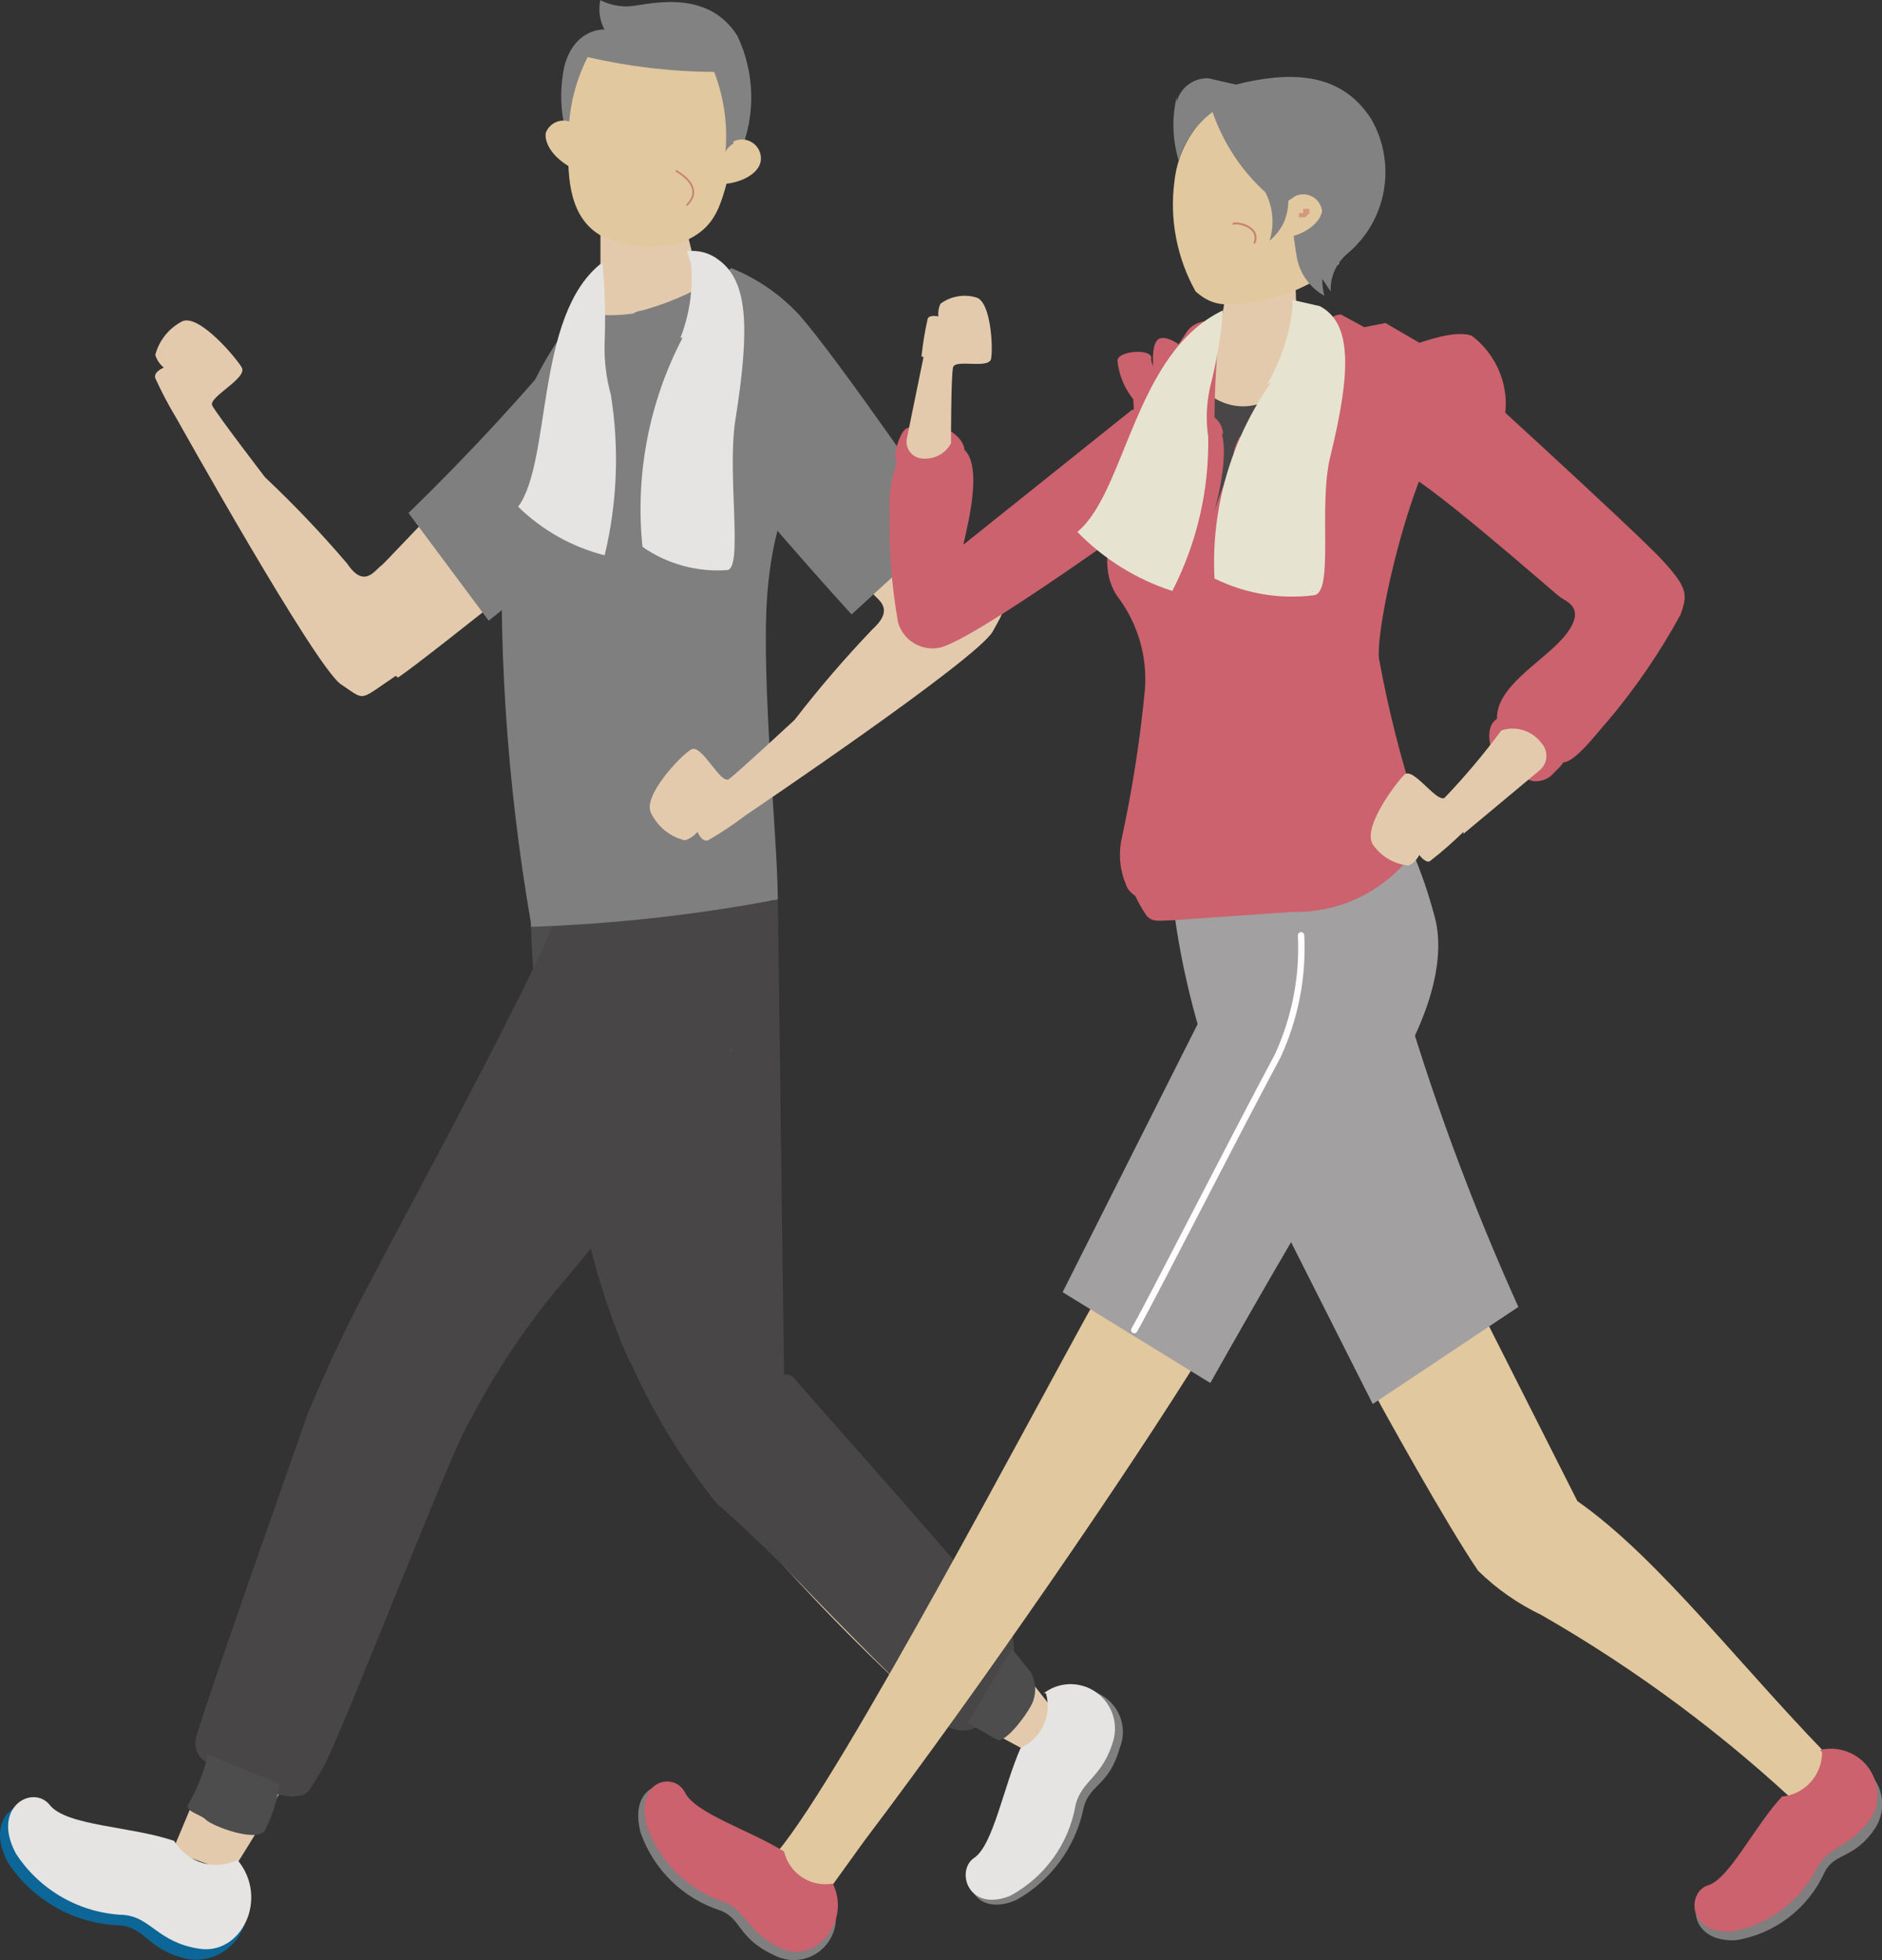 <?xml version="1.0" encoding="UTF-8"?><svg id="_レイヤー_2" xmlns="http://www.w3.org/2000/svg" xmlns:xlink="http://www.w3.org/1999/xlink" viewBox="0 0 126.28 131.44"><rect x="0" y="0" width="126.28" height="131.44" fill="#333333" stroke="none"/><defs><style>.cls-1{stroke-width:.12px;}.cls-1,.cls-2{stroke:#c88372;}.cls-1,.cls-2,.cls-3,.cls-4,.cls-5,.cls-6{fill:none;}.cls-1,.cls-2,.cls-6{stroke-linecap:round;stroke-linejoin:round;}.cls-7{fill:url(#_名称未設定グラデーション_3-2);}.cls-8{fill:#4d4d4d;}.cls-9{fill:#0c6697;}.cls-10{fill:#e5e4e3;}.cls-11{fill:#e6e4d0;}.cls-12{fill:#d29880;}.cls-2{stroke-width:.13px;}.cls-13{fill:#e4caad;}.cls-14{fill:#e2c89e;}.cls-15{fill:#cb626d;}.cls-16{fill:#7f7f80;}.cls-4{clip-path:url(#clippath);}.cls-17{fill:#494647;}.cls-18{fill:url(#_名称未設定グラデーション_3);}.cls-5{clip-path:url(#clippath-1);}.cls-6{stroke:#fff;stroke-width:.43px;}.cls-19{fill:#a2a0a0;}</style><clipPath id="clippath"><path id="SVGID" class="cls-3" d="m40.57,1.98s-1.98-.14-2.69,2.41c-.37,1.69-.28,3.46.28,5.1-.06-1.96.38-3.91,1.27-5.66,2.79.64,5.63.98,8.49.99.71,1.85.96,3.84.71,5.8l.99-.28c1.1-2.54,1.05-5.43-.14-7.93-2.12-3.4-6.37-1.98-7.36-1.98-.64.01-1.27-.13-1.84-.42-.14.67-.04,1.37.28,1.98"/></clipPath><linearGradient id="_名称未設定グラデーション_3" x1="3595.49" y1="-396.36" x2="3595.8" y2="-396.36" gradientTransform="translate(-16239.73 -2174.42) scale(4.5 -5.5)" gradientUnits="userSpaceOnUse"><stop offset="0" stop-color="#979697"/><stop offset="1" stop-color="#828282"/></linearGradient><clipPath id="clippath-1"><path id="SVGID-2" class="cls-3" d="m78.95,6.52c-.33,1.4-.28,2.87.14,4.25.38-1.3,1.18-2.45,2.27-3.26.71,2.06,1.92,3.91,3.54,5.38.52,1,.63,2.18.28,3.26.8-.68,1.31-1.65,1.42-2.69.06,1.28.2,2.56.42,3.82.2,1.08.88,2.02,1.84,2.55-.09-.37-.14-.75-.14-1.13l.57.85c-.05-.98.37-1.92,1.13-2.55,2.66-2.23,3.32-6.07,1.56-9.06-2.12-3.26-5.66-3.11-9.06-2.27l-1.84-.42c-.98-.04-1.86.61-2.12,1.56"/></clipPath><linearGradient id="_名称未設定グラデーション_3-2" x1="3731.48" y1="-459.29" x2="3731.72" y2="-459.29" gradientTransform="translate(-22079.95 -2791.97) scale(5.9 -6.1)" xlink:href="#_名称未設定グラデーション_3"/></defs><g id="text_objects"><g id="illust_R4"><g id="illust_R4-2"><g id="_グループ_3184"><path id="_パス_2475" class="cls-13" d="m40.58,80.84c1.44,5.54,3.24,10.97,5.38,16.28,4.32,5.54,9.05,10.75,14.16,15.57l8.92,4.81,1.98-2.41s-16.56-21.24-18.83-22.23c1.98-6.37-5.38-14.3-5.38-14.3"/><path id="_パス_2476" class="cls-17" d="m52.19,60.03l.42,32.14c.27-.02.53.08.71.28.28.42,14.16,15.86,14.58,16.99.32,1.55.07,3.16-.71,4.53-.71,1.56-2.12,2.55-3.54,1.84s-10.9-10.62-10.9-10.62c0,0-2.41-2.41-4.67-4.39-2.27-2.82-4.17-5.91-5.66-9.2-.85-1.42-4.53-10.9-3.68-16.99"/><path id="_パス_2477" class="cls-16" d="m70.88,113.82c.36,1.74-.36,3.53-1.84,4.53-1.27,2.55-2.12,5.66-3.4,6.51-1.27.85-.42,3.82,2.55,2.55,2.35-1.31,4.01-3.59,4.53-6.23.42-1.56,1.7-1.42,2.41-3.96.6-1.44-.09-3.1-1.53-3.7-.9-.37-1.92-.26-2.71.3"/><path id="_パス_2478" class="cls-10" d="m70.18,113.54c.42,1.48-.3,3.04-1.7,3.68-1.13,2.55-1.84,6.51-3.11,7.36-1.27.85-.42,3.68,2.41,2.55,2.32-1.25,3.94-3.49,4.39-6.09.42-1.7,1.84-1.84,2.55-4.39.41-1.59-.55-3.21-2.14-3.62-.88-.23-1.81-.04-2.54.51"/><path id="_パス_2479" class="cls-8" d="m67.9,110.57l1.27,1.56c.33.61.38,1.33.14,1.98-.28.71-1.84,2.83-2.41,2.55l-1.98-1.13,2.97-4.95Z"/><path id="_パス_2480" class="cls-8" d="m36.33,70.22c-.58-4.08-.82-8.2-.71-12.32l8.21-.42,5.38,13.02"/><path id="_パス_2481" class="cls-9" d="m15.66,125.71c-1.86.79-4.03.21-5.24-1.42-2.97-.99-6.37-1.56-7.5-2.83-1.13-1.27-4.11.14-2.41,3.4,1.66,2.56,4.46,4.14,7.5,4.25,1.84.14,1.84,1.7,4.67,2.27,1.86.26,3.58-1.04,3.84-2.89.14-1.01-.18-2.02-.86-2.77"/><path id="_パス_2482" class="cls-13" d="m47.37,71.35s-14.16,18.55-16.42,20.95c-3.61,11.74-8.8,22.93-15.43,33.27l-3.96-1.42s13.45-31.71,13.87-36.38c.42-4.67,16.99-25.48,16.99-25.48l4.95,9.06Z"/><path id="_パス_2483" class="cls-17" d="m25.15,85.37c.85-1.7,12.18-22.51,12.6-25.06.35-2.34.54-4.71.57-7.08l8.35-4.25c2.39,3.75,4.15,7.86,5.24,12.18.57,4.67-5.38,14.58-14.58,25.34-2.23,2.72-4.18,5.66-5.8,8.78-.99,1.27-8.78,21.52-9.91,23.36-1.13,1.84-.85,1.7-2.12,1.84-2.11-.31-4.1-1.13-5.8-2.41-.45-.32-.67-.87-.57-1.42,0-.57,6.51-18.97,7.5-21.8,1.34-3.24,2.85-6.41,4.53-9.49"/><path id="_パス_2484" class="cls-10" d="m15.94,124.72c-1.53.75-3.38.2-4.25-1.27-2.83-.99-7.22-.99-8.35-2.41-1.13-1.42-3.96.14-2.27,3.26,1.6,2.46,4.29,3.99,7.22,4.11,1.84.14,2.27,1.84,5.1,2.27,2.83.42,4.67-3.4,2.55-5.95"/><path id="_パス_2485" class="cls-8" d="m13.96,117.64c-.27,1.14-.7,2.24-1.27,3.26-.42.57.71.71,1.13,1.13.42.42,3.4,1.56,3.96.71.49-.98.82-2.03.99-3.11l-4.81-1.98Z"/><path id="_パス_2486" class="cls-13" d="m45.39,12.74l2.97,11.89-6.51,2.83-1.56-5.24v-8.78l5.1-.71Z"/><path id="_パス_2487" class="cls-13" d="m26.7,45.44c2.12-1.42,15.43-12.18,15.43-12.18,1.27-2.83-3.68-6.09-6.23-4.95-2.55,1.13-9.91,9.34-10.33,9.63s-1.13,1.56-2.27-.14c-1.73-2.03-3.58-3.97-5.52-5.8,0,0-3.26-4.25-3.54-4.81s2.41-1.84,1.98-2.55c-.42-.71-2.83-3.54-3.96-3.11-.91.46-1.58,1.28-1.84,2.27.1.33.3.63.57.85,0,0-.71.28-.57.71.42.92.89,1.82,1.42,2.69,0,0,9.34,16.71,11.04,17.84,1.7,1.13,1.13,1.13,3.68-.57"/><path id="_パス_2488" class="cls-16" d="m39.02,21.8c-3.63,4.41-7.51,8.62-11.61,12.6l5.38,7.22,7.08-5.66s5.8-10.76-.85-14.02"/><path id="_パス_2489" class="cls-16" d="m35.62,61.87c-1.64-9.49-2.26-19.12-1.84-28.74.38-4.49,2.16-8.75,5.1-12.18,2.3.42,4.67.12,6.8-.85,2.41,2.55,10.48,3.11,9.2,7.5-1.27,4.39-2.97,6.65-3.4,12.32-.42,5.66.71,16.56.71,20.39-5.47,1.04-11,1.65-16.56,1.84"/><path id="_パス_2490" class="cls-10" d="m40.29,17.7c-4.39,3.54-3.26,13.17-5.52,16.28,1.61,1.58,3.62,2.7,5.8,3.26.85-3.52.99-7.18.42-10.76-.32-1.15-.46-2.34-.42-3.54.07-1.75.02-3.5-.14-5.24"/><path id="_パス_2491" class="cls-13" d="m65.63,38.37c-1.56-2.12-12.32-15.57-12.32-15.57-2.83-1.13-5.66,4.25-4.39,6.65,2.97,3.66,6.19,7.11,9.63,10.33.28.42,1.56.99,0,2.41-1.85,1.93-3.6,3.97-5.24,6.09,0,0-3.82,3.54-4.39,3.96s-1.84-2.41-2.55-1.98c-.71.42-3.26,3.11-2.69,4.25.44.92,1.27,1.6,2.27,1.84.33-.1.63-.3.85-.57,0,0,.28.71.71.57.88-.51,1.74-1.08,2.55-1.7,0,0,15.57-10.48,16.56-12.32.99-1.84.99-1.27-.71-3.82"/><path id="_パス_2492" class="cls-16" d="m44.54,26.19c4.67,6.37,12.6,15.01,12.6,15.01l6.65-6.09s-7.64-11.18-10.19-14.02c-1.26-1.36-2.81-2.42-4.53-3.11-1.8,1.28-3.82,2.24-5.95,2.83-1.98.28-.71,2.41,1.56,5.38"/><path id="_パス_2493" class="cls-10" d="m45.8,22.65c-2.25,4.31-3.19,9.18-2.69,14.02,1.65,1.15,3.65,1.7,5.66,1.56,1.13,0,0-6.37.57-10.05.99-6.23.85-9.34-1.13-10.76-.6-.47-1.37-.67-2.12-.57l.28.85c.15,1.68-.1,3.38-.71,4.95"/><path id="_パス_2494" class="cls-14" d="m49.07,11.18c-.71,2.41-.85,4.11-3.4,5.1-1.74.45-3.59.3-5.24-.42-2.12-1.13-2.41-3.68-2.27-6.37.14-2.69-.28-1.27-.28-1.98.57-3.96,1.13-5.24,3.68-4.95,2.55.28,7.5,1.13,7.93,2.97.11,1.9-.03,3.8-.42,5.66"/></g><g class="cls-4"><g id="_グループ_3185"><rect id="_長方形_522" class="cls-18" x="38.14" y="-2.77" width="12.74" height="15.57" transform="translate(33.67 48.47) rotate(-82.41)"/></g></g><g id="_グループ_3186"><path id="_パス_2496" class="cls-14" d="m49.21,9.49c.63-.32,1.39-.06,1.71.56.11.22.16.47.13.71-.14,1.13-1.98,1.7-2.97,1.56s.14-.71.42-1.56c.03-.47.3-.9.71-1.13"/><path id="_パス_2497" class="cls-1" d="m45.39,11.47c.71.42,1.7,1.27.71,2.27"/><path id="_パス_2498" class="cls-14" d="m38.74,8.49c-.48-.51-1.29-.54-1.8-.06-.14.13-.25.3-.32.48-.14,1.13,1.27,2.27,2.27,2.55s.14-.71.14-1.7,0-.85-.28-1.27"/><path id="_パス_2499" class="cls-14" d="m73.56,87.07c-4.11,7.36-16.99,31.85-21.38,37.09,1.42,1.13,0,3.68.57,4.25.57.57.14-.71,1.56.14l3.68-5.1c7.93-10.48,17.84-24.92,22.65-32.7-1.56-.99-4.95-2.69-7.08-3.82"/><path id="_パス_2500" class="cls-14" d="m98.9,87.07c-2.83,2.27-6.09,3.54-7.22,5.38,1.13,2.12,5.38,9.77,7.5,12.88,1.24,1.22,2.68,2.22,4.25,2.97,6.4,3.67,12.34,8.09,17.7,13.17l2.55-2.69c-6.65-6.65-12.18-14.16-17.84-18.12l-6.94-13.73"/><path id="_パス_2501" class="cls-19" d="m93.81,65.69c-2.83,2.27-7.64,12.6-8.78,14.44l7.08,14.02,9.77-6.51c-3.21-7.11-5.91-14.45-8.07-21.94"/><path id="_パス_2502" class="cls-19" d="m94.09,55.5s-14.72,2.69-15.57,3.26c.29,3.36.91,6.67,1.84,9.91l-9.06,17.98,9.91,6.09s7.79-13.87,11.33-19.11c3.54-5.24,4.53-9.49,3.68-12.32-.52-1.95-1.23-3.85-2.12-5.66"/><path id="_パス_2503" class="cls-6" d="m87.3,62.72c.14,2.78-.4,5.54-1.56,8.07-3.11,5.8-8.35,16.14-9.63,18.4"/><path id="_パス_2504" class="cls-16" d="m122.83,118.07c-.11,1.73-1.3,3.21-2.97,3.68-1.84,1.98-3.54,4.67-5.1,5.1-1.56.42-1.42,3.4,1.7,3.26,2.62-.42,4.85-2.12,5.95-4.53.71-1.42,1.98-.85,3.4-2.97.9-1.38.51-3.22-.87-4.11-.66-.43-1.47-.58-2.25-.42"/><path id="_パス_2505" class="cls-15" d="m122.26,117.5c0,1.54-1.16,2.83-2.69,2.97-1.84,1.98-3.54,5.52-4.95,5.95-1.42.42-1.42,3.26,1.56,3.11,2.52-.46,4.68-2.09,5.8-4.39.85-1.42,2.27-1.27,3.68-3.4.75-1.55.11-3.41-1.44-4.16-.65-.32-1.4-.4-2.1-.23"/><path id="_パス_2506" class="cls-16" d="m55.58,126.99c-1.75.2-3.42-.78-4.11-2.41-2.27-1.56-5.1-2.69-5.8-4.11-.71-1.42-3.54-.85-2.69,2.41.87,2.5,2.86,4.44,5.38,5.24,1.42.57,1.13,1.84,3.54,2.97,1.37.75,3.09.25,3.84-1.12.52-.94.45-2.1-.16-2.98"/><path id="_パス_2507" class="cls-15" d="m56.01,126.28c-1.52.35-3.04-.6-3.4-2.12,0,0,0,0,0,0-2.27-1.42-5.95-2.55-6.65-3.96-.71-1.42-3.4-.85-2.55,2.27.86,2.42,2.8,4.3,5.24,5.1,1.42.57,1.56,2.12,3.82,3.11,2.27.99,4.67-1.84,3.4-4.39"/><path id="_パス_2508" class="cls-13" d="m86.87,17.41l.42,12.18-5.38,1.98-.71-5.38,1.42-8.78h4.25Z"/><path id="_パス_2509" class="cls-17" d="m80.36,25.77s2.97,3.68,6.8-.57c.14,2.27-6.23,12.46-6.23,12.46l-.57-11.89Z"/><path id="_パス_2510" class="cls-15" d="m83.61,29.16s4.25-8.07,6.37-8.07l1.56.85,1.42-.28,3.4,1.98-12.74,5.52Z"/><path id="_パス_2511" class="cls-15" d="m96.35,25.77l4.39,2.97c.24-.68.34-1.4.28-2.12-.14-1.63-.97-3.12-2.27-4.11-3.26-1.13-15.57,6.8-15.57,6.8,0,0-.71,1.13-.28,1.84s4.39-2.97,8.35-4.25c1.59-.62,3.26-1.05,4.95-1.27"/><path id="_パス_2512" class="cls-15" d="m81.49,28.74c-.01-2.03.08-4.06.28-6.09.28-1.56-1.56-1.27-2.12-.42l-.57.85s-.99-.71-1.42-.28c-.42.42-.28,1.84-.28,1.84,1.05,1.7,2.51,3.12,4.25,4.11"/><path id="_パス_2513" class="cls-15" d="m82.06,29.16c.01-.68-.46-1.28-1.13-1.42-1.13-.28-3.82-2.97-3.68-3.68.14-.71-2.27-.57-2.27.14.17,1.61,1.12,3.04,2.55,3.82,1.84,1.27,3.96.57,4.53,1.13"/><path id="_パス_2514" class="cls-15" d="m75.97,59.6c.26.65.59,1.27.99,1.84.42.42.85.28,1.56.28l8.21-.57c2.93.07,5.74-1.18,7.64-3.4.38-.79.53-1.68.42-2.55l-18.83,4.39Z"/><path id="_パス_2515" class="cls-15" d="m83.47,30.44c-.38.33-.72.71-.99,1.13-.28.57-.99,2.69-.99,2.69,0,0,1.42-4.95,0-5.95l-5.52-2.41c.24,2.32.1,4.66-.42,6.94-.85,1.98-2.12,5.24-.42,7.36,1.24,1.73,1.84,3.83,1.7,5.95-.32,3.38-.84,6.74-1.56,10.05-.23,1.04-.14,2.13.28,3.11.28.99,2.12,1.56,3.96,1.42,1.84-.14,5.24-.28,6.65-.57,2.42-.2,4.78-.87,6.94-1.98,1.42-1.27,2.55-2.12,1.98-3.96-1.08-3.29-1.93-6.65-2.55-10.05-.28-2.27,2.69-15.57,6.09-17.27-1.84-2.69-2.69-2.55-2.69-2.55l-10.76,4.25-1.7,1.84Z"/><path id="_パス_2516" class="cls-15" d="m97.06,24.07s12.6,11.47,14.44,13.45c1.84,1.98,1.7,2.41,1.27,3.68-1.4,2.57-3.06,4.99-4.95,7.22-.42.42-1.98,2.55-2.83,2.69s-4.81-1.13-4.53-3.26c.28-2.12,3.4-3.68,4.67-5.38,1.27-1.7,0-2.12-.42-2.41-.42-.28-9.49-8.35-11.04-8.64s.42-7.93,3.4-7.36"/><path id="_パス_2517" class="cls-15" d="m100.6,47.99c.48-.49,1.23-.61,1.84-.28,1.07.39,1.97,1.14,2.55,2.12.42.99-.28,1.56-.71,1.98-.34.42-.88.64-1.42.57-.42-.14-2.41-.57-2.83-2.27-.42-1.7.57-1.98.57-1.98"/><path id="_パス_2518" class="cls-13" d="m98.19,55.92l5.1-4.25c.55-.44.63-1.25.18-1.79-.01-.02-.03-.03-.04-.05-.62-.83-1.7-1.18-2.69-.85-1.18,1.59-2.45,3.1-3.82,4.53-.57.28-2.12-2.12-2.69-1.56s-2.83,3.54-2.12,4.67c.55.81,1.43,1.33,2.41,1.42.31-.15.56-.4.71-.71,0,0,.42.57.71.42.79-.61,1.55-1.28,2.27-1.98"/><path id="_パス_2519" class="cls-15" d="m75.97,27.46c2.27.57,3.82,5.38,1.56,6.65,0,0-12.46,9.06-14.58,9.34-1.2.19-2.35-.54-2.69-1.7-.44-2.48-.63-4.99-.57-7.5-.07-1.16.13-2.32.57-3.4.57-.71,3.68-1.98,4.67-.42.99,1.56-.28,5.8-.28,6.09l11.33-9.06Z"/><path id="_パス_2520" class="cls-15" d="m64.5,30.44c-.03.59-.43,1.1-.99,1.27-.85.36-1.8.41-2.69.14-.58-.35-.87-1.04-.71-1.7.14-.57.42-1.27.71-1.42,1.03-.37,2.17-.27,3.11.28,1.13.85.71,1.56.71,1.56"/><path id="_パス_2521" class="cls-13" d="m61.97,23.93l-1.13,5.52c-.09.58.28,1.13.85,1.27.85.17,1.71-.23,2.12-.99,0,0,0-4.53.14-5.1s2.41.14,2.55-.57c.14-.71,0-3.82-.99-4.11-.82-.25-1.72-.09-2.41.42-.12.27-.17.56-.14.85,0,0-.57-.14-.71.14-.19.84-.33,1.69-.42,2.55"/><path id="_パス_2522" class="cls-11" d="m82.06,20.81c-5.95,2.83-6.51,12.18-9.77,14.86,1.77,1.82,3.96,3.18,6.37,3.96,1.64-3.19,2.47-6.74,2.41-10.33-.17-1.13-.12-2.28.14-3.4.43-1.67.72-3.38.85-5.1"/><path id="_パス_2523" class="cls-11" d="m85.31,25.62c-2.71,3.84-4.06,8.47-3.82,13.17,2.06,1.02,4.37,1.41,6.65,1.13,1.42-.14.28-5.95,1.13-9.34,1.42-5.8,1.42-8.92-.71-10.05l-1.84-.42v.57c-.2,1.8-.78,3.54-1.7,5.1"/><path id="_パス_2524" class="cls-14" d="m81.77,7.08c-1.67,1.2-2.75,3.05-2.97,5.1-.33,2.54.17,5.12,1.42,7.36,1.27,1.13,2.27.99,4.67.57,1.82-.4,3.51-1.23,4.95-2.41,0,0,.42-6.8.71-8.49s-2.83-3.54-3.54-3.4l-5.24,1.27Z"/></g><g class="cls-5"><g id="_グループ_3187"><rect id="_長方形_524" class="cls-7" x="77.93" y="3.38" width="16.71" height="17.29" transform="translate(65.61 96.65) rotate(-84.2)"/></g></g><g id="_グループ_3188"><path id="_パス_2526" class="cls-14" d="m86.87,13.17c.63-.32,1.39-.07,1.71.56.07.13.11.28.13.43-.14.85-1.27,1.56-2.12,1.7-.85.14-.57-.42-.71-.42.36-.6.56-1.28.57-1.98l.42-.28"/><path id="_パス_2527" class="cls-12" d="m87.86,13.87h0v.42l-.28.28h-.42v-.28h.28v-.28h.42"/><path id="_パス_2528" class="cls-2" d="m82.76,15.01c.14-.14,1.84.14,1.42,1.27"/></g></g></g></g></svg>
